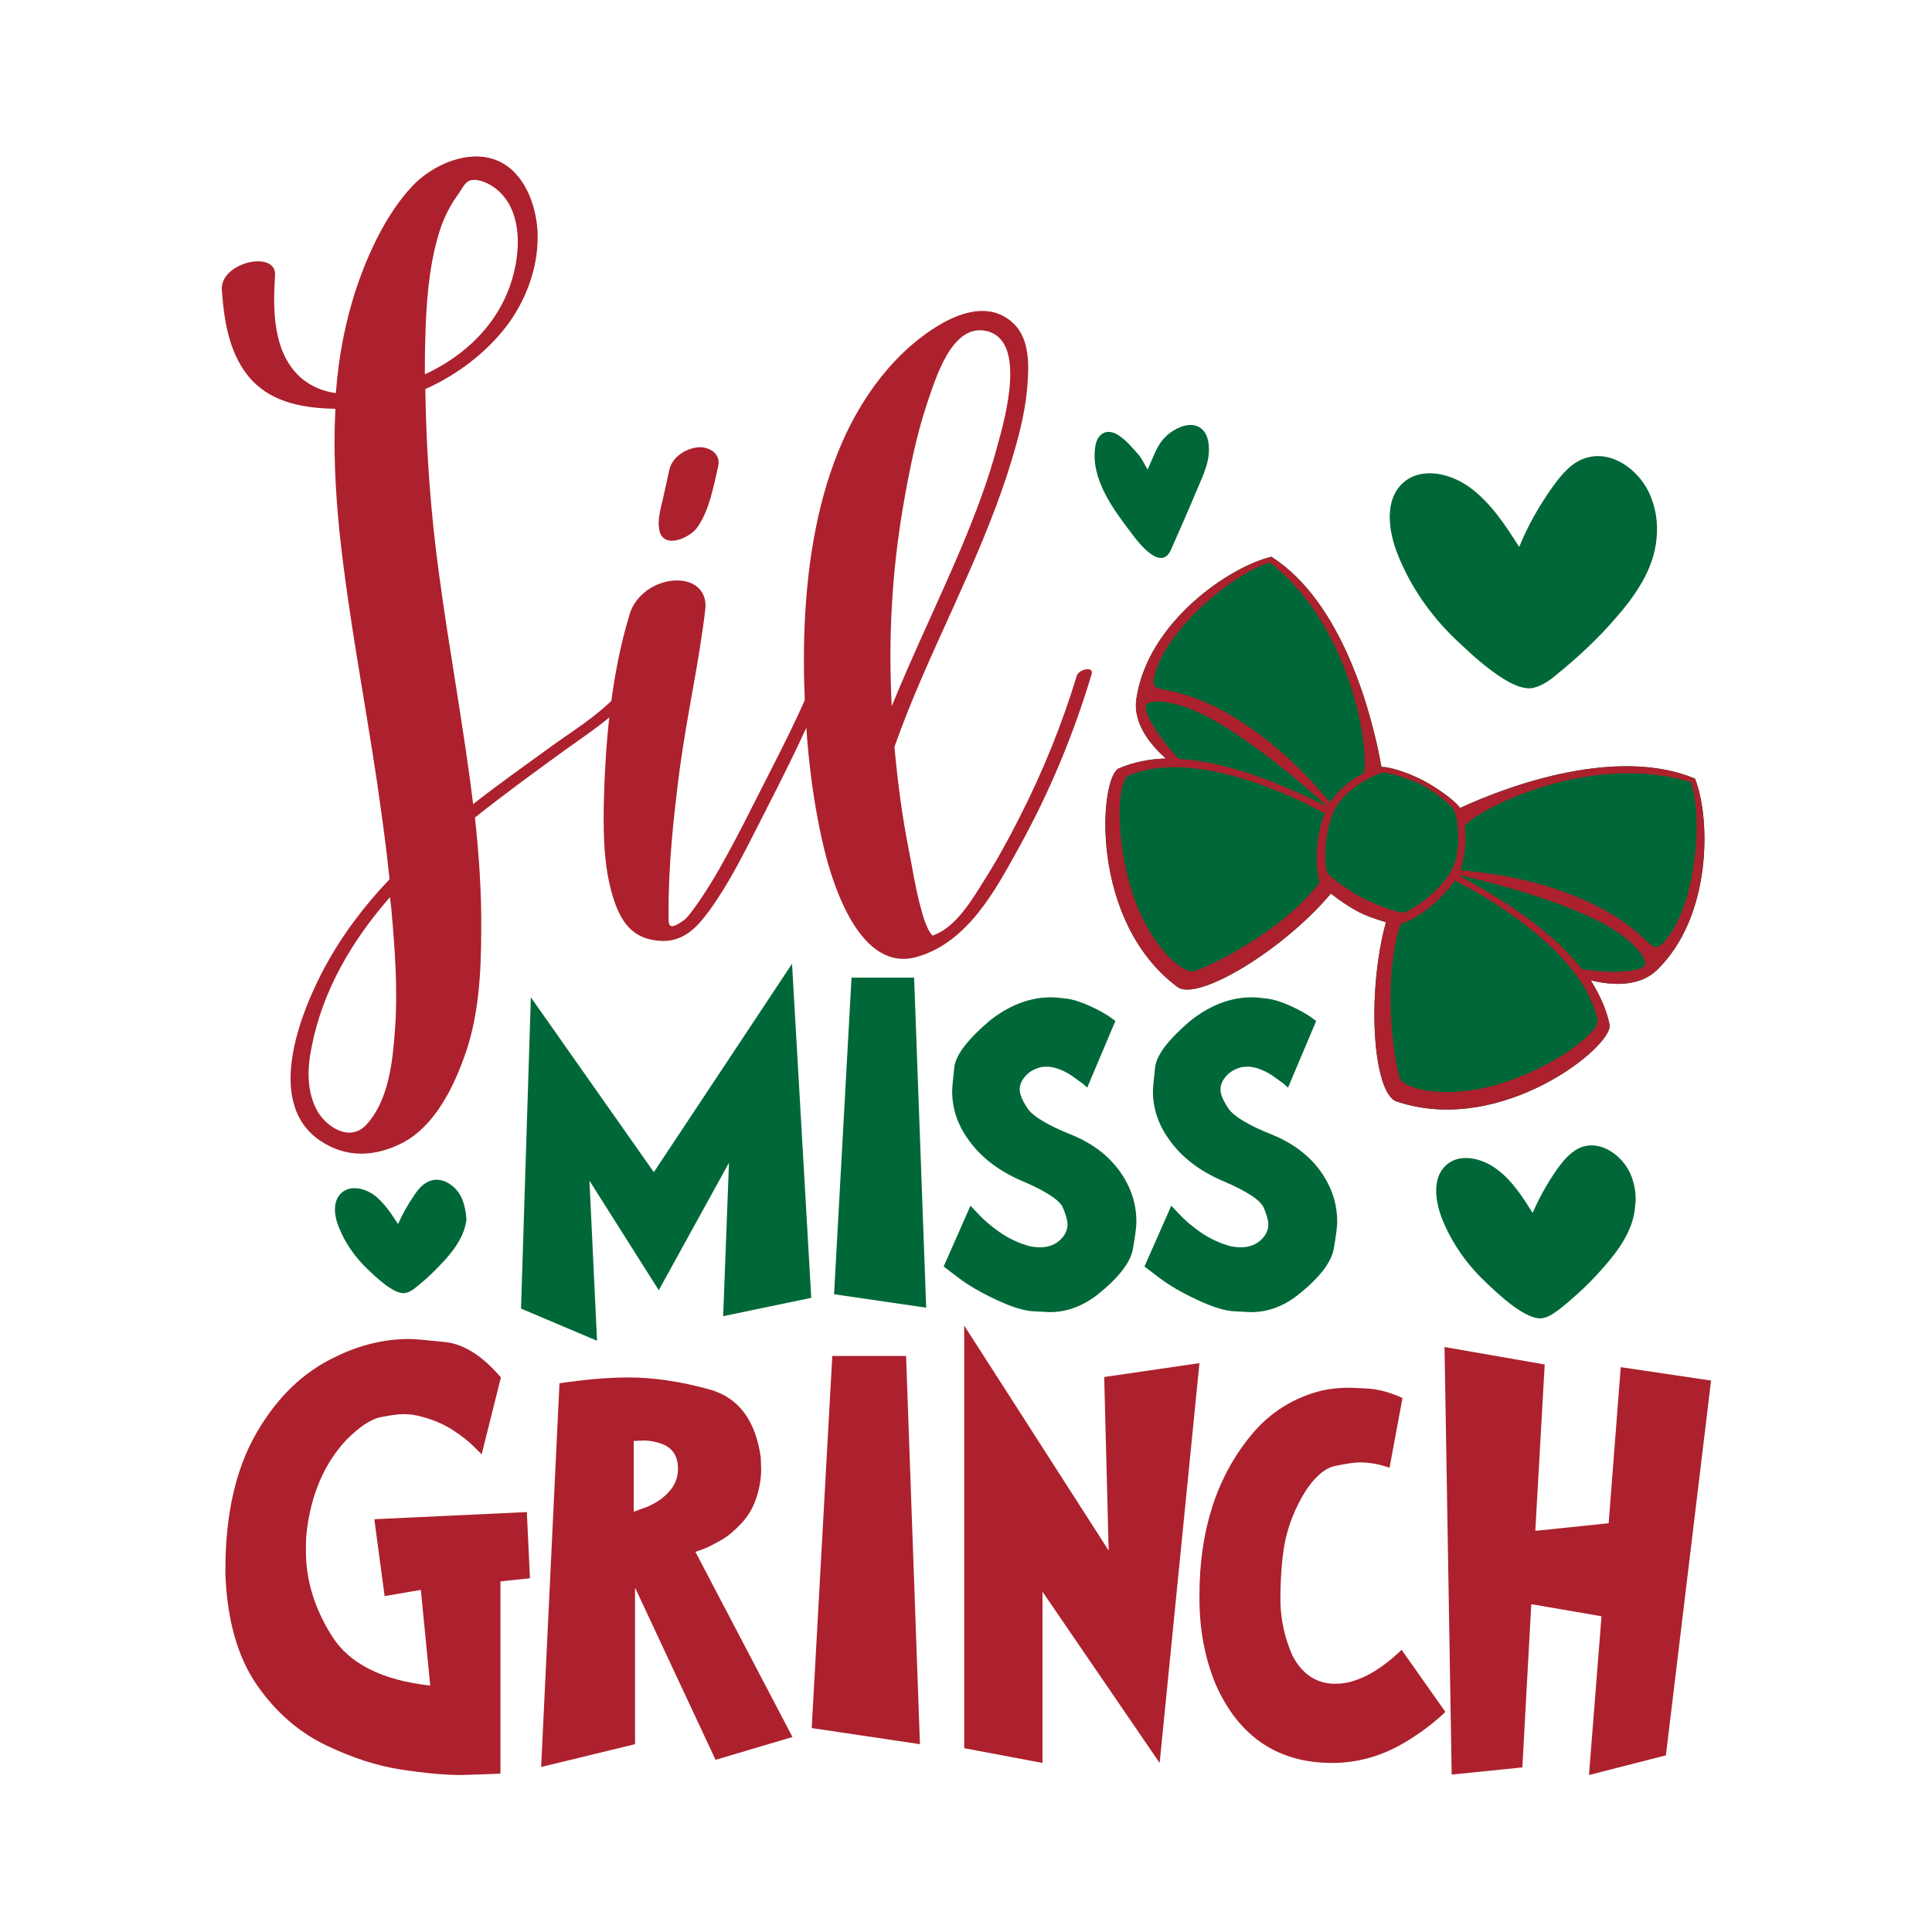 <svg xml:space="preserve" viewBox="0 0 432 432" y="0px" x="0px" xmlns:xlink="http://www.w3.org/1999/xlink" xmlns="http://www.w3.org/2000/svg" id="Layer_1" version="1.1">
<g>
	<g>
		<g>
			<path d="M103.2,396.9c-3.6,0-8.1-0.4-13.4-1.2c-5.3-0.8-11-2.6-17-5.5c-6-2.9-11.2-7.4-15.4-13.5
				c-4.2-6.1-6.6-14.3-7-24.6V351c0-12.4,2.3-22.5,6.9-30.5c4.6-8,10.4-13.6,17.5-17c5.6-2.8,11.2-4.1,16.7-4.1
				c1.4,0,4.1,0.3,8.2,0.7c4.1,0.5,8.2,3.1,12.3,7.9l-4.3,17.2l-1.7-1.7c-1.2-1.2-2.7-2.4-4.7-3.7c-2-1.3-4.3-2.3-6.9-3
				c-1.4-0.4-2.8-0.6-4.3-0.6c-1.2,0-2.9,0.3-5.1,0.7c-2.2,0.5-4.7,2.2-7.6,5.1c-4.9,5.3-7.8,12.1-8.8,20.3c-0.2,1.5-0.2,3-0.2,4.5
				c0,6.5,1.9,12.8,5.8,19c3.9,6.2,11.2,9.9,22,11.1l-2.1-21.4l-8.1,1.4l-2.3-17.2l34.1-1.6l0.7,14.8l-6.6,0.7v43L103.2,396.9z" fill="#AC212D"></path>
			<path d="M121,395.1l4.1-85.8c5.5-0.8,10.7-1.3,15.4-1.3c5.7,0,11.7,0.9,18.2,2.7c6.4,1.8,10.2,6.8,11.4,15.1
				l0.1,2.7c0,2.2-0.4,4.4-1.1,6.5c-0.7,2.1-1.8,4-3.3,5.6c-1.5,1.6-3,2.9-4.6,3.8c-1.6,0.9-2.9,1.6-4,2l-1.7,0.6l21.7,41.4
				l-17.2,5.1l-18-38.5V390L121,395.1z M141.8,338l1.6-0.6c1-0.3,2.2-0.8,3.5-1.6c1.3-0.8,2.4-1.8,3.3-3c0.9-1.2,1.4-2.7,1.4-4.4
				c0-2.8-1.2-4.6-3.5-5.5c-1.3-0.5-2.7-0.8-4.3-0.8l-2.1,0.1V338z" fill="#AC212D"></path>
			<path d="M205.7,390l-24.2-3.6l4.6-83.2h16.5L205.7,390z" fill="#AC212D"></path>
			<path d="M259.3,394.2l-26.2-38.3v38.3l-17.5-3.3v-94.5l32.3,50.3l-1-38.8l21.3-3.1L259.3,394.2z" fill="#AC212D"></path>
			<path d="M297.9,394.2c-12.1,0-20.8-5.8-26-17.4c-2.5-6-3.7-12.4-3.7-19.4v-0.7c0-14.4,3.8-26.3,11.4-35.6
				c3.8-4.7,8.6-8,14.6-9.8c2.4-0.7,4.9-1,7.6-1c0.7,0,2.1,0.1,4.3,0.2c2.2,0.2,4.7,0.8,7.5,2.1l-2.9,15.6c-2.2-0.8-4.4-1.2-6.6-1.2
				c-1.4,0-3.2,0.3-5.6,0.8c-2.3,0.5-4.6,2.5-6.7,5.8c-2.2,3.6-3.8,7.5-4.6,11.8c-0.6,3.5-0.9,7.8-0.9,12.7c0.1,4.2,1,8.3,2.7,12.1
				c2.2,4.2,5.4,6.3,9.6,6.3c4.5,0,9.5-2.5,14.8-7.6l9.8,13.9c-1.9,1.8-4.1,3.6-6.7,5.3C310.7,392.1,304.5,394.2,297.9,394.2z" fill="#AC212D"></path>
			<path d="M355.3,396.9l2.8-35.5l-15.7-2.7l-2,36.5l-15.8,1.6l-1.6-95.6l22.4,3.9l-2.1,37.2l16.4-1.7l2.7-34.9
				l20.2,3l-10.1,83.8L355.3,396.9z" fill="#AC212D"></path>
		</g>
	</g>
	<g>
		<g>
			<path d="M133.5,299.8l-17-7.2l2.2-69.6l27.5,39.1l30.9-46.6l4.3,74.7l-19.7,4.1l1.3-34.3l-15.7,28.5l-15.5-24.5
				L133.5,299.8z" fill="#006838"></path>
			<path d="M207.1,292.4l-20.6-3l3.9-70.8h14L207.1,292.4z" fill="#006838"></path>
			<path d="M234.7,293.4c-0.3,0-1.6-0.1-3.7-0.2c-2.1-0.1-4.9-1-8.3-2.6c-3.4-1.6-6.2-3.2-8.4-4.9l-3.3-2.5l6-13.6
				l1.8,1.9c1.1,1.2,2.7,2.6,4.7,4c2,1.4,4.3,2.5,6.9,3.2c0.7,0.1,1.4,0.2,2.1,0.2c1.8,0,3.3-0.5,4.5-1.6c1.1-1,1.7-2.2,1.7-3.5
				c0-0.8-0.3-2-1-3.7c-0.7-1.7-3.7-3.7-9.1-6c-5.4-2.3-9.5-5.5-12.3-9.6c-2.3-3.3-3.4-6.8-3.4-10.5c0-0.9,0.2-2.7,0.5-5.5
				c0.4-2.7,3-6.1,7.8-10.2c4.4-3.5,9-5.3,13.8-5.3c0.8,0,2,0.1,3.5,0.3c1.6,0.2,3.3,0.8,5.1,1.6c1.8,0.8,3.2,1.6,4.3,2.3l1.5,1.1
				l-6.3,14.9l-1-0.9c-0.7-0.5-1.5-1.1-2.5-1.8c-2-1.3-3.9-2-5.7-2l-1.1,0.1c-2,0.5-3.4,1.5-4.3,3.1c-0.3,0.6-0.5,1.2-0.5,1.9
				c0,1.1,0.6,2.5,1.8,4.3c1.2,1.7,4.4,3.7,9.7,5.8c5.2,2.1,9.2,5.3,11.8,9.6c1.9,3.1,2.8,6.4,2.8,9.9c0,1.2-0.3,3.3-0.8,6.2
				c-0.6,3-3.3,6.5-8.3,10.4C241.6,292.3,238.2,293.4,234.7,293.4z" fill="#006838"></path>
			<path d="M279.6,293.4c-0.3,0-1.6-0.1-3.7-0.2c-2.1-0.1-4.9-1-8.3-2.6c-3.4-1.6-6.2-3.2-8.4-4.9l-3.3-2.5l6-13.6
				l1.8,1.9c1.1,1.2,2.7,2.6,4.7,4c2,1.4,4.3,2.5,6.9,3.2c0.7,0.1,1.4,0.2,2.1,0.2c1.8,0,3.3-0.5,4.5-1.6c1.1-1,1.7-2.2,1.7-3.5
				c0-0.8-0.3-2-1-3.7c-0.7-1.7-3.7-3.7-9.1-6c-5.4-2.3-9.5-5.5-12.3-9.6c-2.3-3.3-3.4-6.8-3.4-10.5c0-0.9,0.2-2.7,0.5-5.5
				c0.4-2.7,3-6.1,7.8-10.2c4.4-3.5,9-5.3,13.8-5.3c0.8,0,2,0.1,3.5,0.3c1.6,0.2,3.3,0.8,5.1,1.6c1.8,0.8,3.2,1.6,4.3,2.3l1.5,1.1
				l-6.3,14.9l-1-0.9c-0.7-0.5-1.5-1.1-2.5-1.8c-2-1.3-3.9-2-5.7-2l-1.1,0.1c-2,0.5-3.4,1.5-4.3,3.1c-0.3,0.6-0.5,1.2-0.5,1.9
				c0,1.1,0.6,2.5,1.8,4.3c1.2,1.7,4.4,3.7,9.7,5.8c5.2,2.1,9.2,5.3,11.8,9.6c1.9,3.1,2.8,6.4,2.8,9.9c0,1.2-0.3,3.3-0.8,6.2
				c-0.6,3-3.3,6.5-8.3,10.4C286.6,292.3,283.2,293.4,279.6,293.4z" fill="#006838"></path>
		</g>
	</g>
	<g>
		<g>
			<path d="M95.1,87c0.2,13.9,1.2,27.8,3.1,41.6c2.3,17.1,5.5,34.1,7.6,51.2c5.7-4.5,11.7-8.7,17.6-13
				c6.8-4.9,15.3-9.8,18.9-17.7c0.6-1.4,3.6-1.4,2.8,0.5c-3.7,8.3-12.3,13.4-19.3,18.5c-6.6,4.8-13.2,9.6-19.6,14.7
				c0.9,8.4,1.5,16.9,1.4,25.3c0,8.9-0.5,18.6-3.4,27.1c-2.6,7.6-6.9,16.7-14.5,20.5c-6.1,3-12.2,3.2-17.9-0.5
				c-12.7-8.3-4.8-28.4,0.7-38.7c3.9-7.3,8.9-13.9,14.6-19.9c-0.7-7-1.7-14.1-2.7-21.1c-2.8-18.9-6.5-37.7-8.5-56.7
				c-0.9-9-1.4-18.2-0.9-27.4c-6.6-0.1-13.8-1.2-18.6-6.3c-5.1-5.4-6.3-13.2-6.8-20.3c-0.4-6.2,12.3-9,11.9-3.2
				c-0.5,7.7-0.5,17.2,5.7,22.8c2.3,2,5,3.1,7.9,3.5c0.6-8.1,2.1-16.1,4.7-23.8c2.7-7.9,6.7-16.4,12.4-22.5c4.4-4.7,12.6-8.4,19-5.7
				c6,2.5,8.7,9.9,9,15.9c0.3,7.3-2.2,14.5-6.4,20.4C109.2,78.5,102.5,83.7,95.1,87z M87.5,203.2c-0.1-0.9-0.2-1.7-0.3-2.6
				c-8.4,9.6-15,20.7-17.5,33.4c-1,4.8-1.2,10.1,1.3,14.5c2.1,3.6,7.3,6.9,10.9,3c5-5.4,5.9-14.1,6.4-21
				C89,221.5,88.3,212.2,87.5,203.2z M112.8,66.9c3.5-7.2,5.3-19.9-2.6-25.2c-1.3-0.9-4.1-2.1-5.6-1.1c-0.9,0.6-1.7,2.3-2.4,3.2
				c-2,2.8-3.4,5.9-4.3,9.2c-2.1,7.4-2.6,15.1-2.8,22.7c-0.1,2.7-0.1,5.3-0.1,8C102.6,80.2,109.2,74.5,112.8,66.9z" fill="#AC212D"></path>
			<path d="M186.6,147.6c-4.7,12.9-11.2,25.4-17.4,37.6c-3.2,6.3-6.4,12.6-10.5,18.3c-2.7,3.7-5.7,7-10.6,6.9
				c-5.9-0.2-8.8-3.3-10.7-8.8c-2.3-6.7-2.5-14.1-2.4-21.1c0.3-14.3,1.6-29.4,5.8-43.2c1.3-4.3,5.7-7.3,10.1-7.5
				c4.2-0.2,7.3,2.2,6.8,6.5c-1.4,11.9-4.1,23.7-5.7,35.6c-1.4,10.8-2.6,21.9-2.5,32.8c0,2-0.2,3.7,3.5,1c0.9-0.7,1.8-2.1,2.5-3
				c1.8-2.5,3.4-5.1,5-7.8c2.8-4.9,5.4-9.9,7.9-14.9c5.3-10.5,11-21.1,15.2-32.2C184.1,146.4,187.2,145.9,186.6,147.6z M147.4,118.4
				c-0.4-2.2,0.3-4.6,0.8-6.7c0.5-2.3,1-4.5,1.5-6.8c0.7-2.8,3.8-4.7,6.5-4.9c2.4-0.1,5,1.4,4.4,4.2c-1,4.4-2,9.9-4.6,13.6
				C154.5,120.2,148.2,123.1,147.4,118.4z" fill="#AC212D"></path>
			<path d="M244.1,150.7c-4,13.4-9.4,26.4-16.2,38.7c-5.3,9.6-11.5,21.4-23,24.6c-12.4,3.4-18.5-15.5-20.6-24.1
				c-3-12.4-4.2-25.3-4.5-38c-0.5-24.9,3.2-54.5,21.9-72.8c5.7-5.5,17.4-14.1,25-6.7c3.6,3.5,3.4,9.5,3,14.1
				c-0.5,6.4-2.3,12.6-4.2,18.7c-6.8,21.3-18.1,40.8-25.5,61.8c0.7,7.7,1.7,15.4,3.2,23c0.8,4,1.4,8,2.4,11.9
				c0.6,2.1,1.3,5.5,2.9,7.3c5.2-1.7,8.9-8.1,11.6-12.4c2.9-4.6,5.5-9.3,7.9-14.1c5.2-10.2,9.5-20.8,12.8-31.7
				C241.5,149.5,244.6,149,244.1,150.7z M199.4,157.9c4.8-11.8,10.4-23.3,15.4-35.1c3.2-7.6,6.2-15.4,8.3-23.4
				c1.6-5.8,6.6-23.4-2.6-25.4c-7.8-1.7-11.4,11-13.3,16.5c-2.4,7.3-3.9,14.9-5.2,22.4C199.4,127.9,198.6,142.9,199.4,157.9z" fill="#AC212D"></path>
		</g>
	</g>
	<g>
		<path d="M379,174.1c-17.2-7.2-41.2,1.3-52.6,6.6c0,0,0,0,0-0.1c-0.5-0.9-3.6-3.6-8-6c-4.4-2.3-8.4-3.2-9.4-3.1
			c0,0,0,0-0.1,0c-2.2-12.4-8.9-37-24.6-47c-9.1,2.1-27.6,14.4-30.2,31.7c-0.8,5.1,2.6,9.9,6.6,13.4c-3.6,0.1-7.2,0.8-10.5,2.2
			c-4.4,1.9-6.8,34.1,13.1,48.9c4.5,3.3,23.6-8.2,34.3-20.9c1.7,1.4,4,2.9,5.8,3.9c1.8,1,4.4,1.9,6.5,2.5
			c-4.4,16.1-2.9,38.3,2.4,40.1c23.5,7.9,48.6-12.5,47.6-17.2c-0.7-3.5-2.3-6.8-4.2-9.9c5.2,1.3,11,1.3,14.7-2.2
			C382.9,205,382.5,182.8,379,174.1z" fill="#006838"></path>
		<path d="M379,174.1c-17.2-7.2-41.2,1.3-52.6,6.6c0,0,0,0,0-0.1c-0.5-0.9-3.6-3.6-8-6c-4.4-2.3-8.4-3.2-9.4-3.1
			c0,0,0,0-0.1,0c-2.2-12.4-8.9-37-24.6-47c-9.1,2.1-27.6,14.4-30.2,31.7c-0.8,5.1,2.6,9.9,6.6,13.4c-3.6,0.1-7.2,0.8-10.5,2.2
			c-4.4,1.9-6.8,34.1,13.1,48.9c4.5,3.3,23.6-8.2,34.3-20.9c1.7,1.4,4,2.9,5.8,3.9c1.8,1,4.4,1.9,6.5,2.5
			c-4.4,16.1-2.9,38.3,2.4,40.1c23.5,7.9,48.6-12.5,47.6-17.2c-0.7-3.5-2.3-6.8-4.2-9.9c5.2,1.3,11,1.3,14.7-2.2
			C382.9,205,382.5,182.8,379,174.1z M258.7,149.3c3.4-9.5,17.2-21.2,25.3-23.5c18.8,14.8,22.3,43.1,20.9,47.1
			c-2.8,1.4-5.8,3.9-7.5,6.5c-9.2-11.2-21-20.5-32.2-24C258.5,153.3,256.7,155.1,258.7,149.3z M256.2,158c0-1.9,6.9-1.8,15.5,3.2
			c9,5.2,18.8,13.4,25.1,19.1c-6.5-3-20-9.9-33.2-10.6C260.3,166.2,256.2,160.8,256.2,158z M295.1,197.3
			c-8.6,11.4-26.2,19.6-28.4,19.9c-2.3,0.3-8.7-4.9-12.7-15.3c-4.6-12-4.5-27.3-1.6-28.5c14.6-6.2,37.5,4.9,43.8,8.5
			C294.4,186.3,293.8,193.1,295.1,197.3z M304.7,200.8c-1.9-1-7.5-4.5-8-5.9c-0.5-1.4-0.8-8.4,1.6-13.6c2.4-5.2,9.8-8.4,10.9-8.5
			c1.5-0.1,6.3,1.5,8.7,2.7c2.4,1.2,6.4,4.3,7.2,5.6c0.6,0.9,2.2,8.9-0.7,13.8c-2.9,4.9-8.9,8.7-10.3,9.1
			C312.7,204.4,306.6,201.8,304.7,200.8z M357.2,228c0.7,3.1-11.8,12-24.3,15c-10.8,2.7-18.7,0.3-19.8-1.7c-1-2-4.4-21.2,0.1-34.7
			c4.2-1.3,9.4-5.7,12.1-9.7C331.7,200.1,353.9,212.6,357.2,228z M367.6,216.1c-2.3,1.6-9.1,1.4-13.9,0.6
			c-8.1-10.4-21.4-17.5-27.7-21.1c8.3,1.9,20.7,5.2,30.1,9.7C365,209.4,369.1,215,367.6,216.1z M364.6,207.3
			c-9.3-7.2-23.6-11.6-38.1-12.7c1.1-2.9,1.4-6.8,1-9.9c2.5-3.4,27.6-16.8,50.6-9.8c2.7,7.9,1.1,26-4.8,34.2
			C369.7,214,370.1,211.5,364.6,207.3z" fill="#AC212D"></path>
	</g>
	<g>
		<g>
			<path d="M256.6,105c0.8-1.8,1.3-3,1.9-4.3c1.2-2.5,3-4.3,5.7-5.3c2.8-1,5.2,0,5.9,3c0.9,4.3-1.1,7.8-2.7,11.7
				c-1.8,4.3-3.7,8.6-5.6,12.9c-2.2,4.8-7.1-1.5-8.6-3.5c-4.1-5.4-9.4-12.3-8.3-19.6c0.4-2.9,2.5-4.2,5-2.7c1.8,1.1,3.3,2.9,4.7,4.5
				C255.3,102.5,255.8,103.6,256.6,105z" fill="#006838"></path>
			<path d="M364.5,262.3c-1.9-4-6.4-7.2-10.6-5.9c-2.4,0.8-4.2,2.9-5.7,5c-2.2,3.1-4,6.4-5.5,9.8
				c-2.2-3.5-4.5-7.1-7.8-9.6c-3.3-2.6-8.4-3.9-11.5-1.1c-3.2,2.8-2.5,8-1,11.9c2.1,5.3,5.4,10.1,9.6,14.1c2.6,2.5,9.4,9.1,13.1,8.2
				c1.5-0.3,2.7-1.3,3.9-2.2c3.5-2.8,6.8-5.9,9.7-9.3c3.4-3.8,6.5-8.3,6.9-13.3C366,267.2,365.5,264.6,364.5,262.3z" fill="#006838"></path>
			<path d="M103.2,267.8c-1.2-2.6-4.2-4.7-6.9-3.8c-1.6,0.5-2.8,1.9-3.7,3.3c-1.4,2-2.6,4.2-3.6,6.4
				c-1.5-2.3-3-4.6-5.1-6.3c-2.2-1.7-5.5-2.5-7.5-0.7c-2.1,1.8-1.7,5.2-0.6,7.8c1.4,3.5,3.6,6.6,6.3,9.2c1.7,1.6,6.1,6,8.6,5.4
				c1-0.2,1.8-0.8,2.6-1.5c2.3-1.8,4.4-3.9,6.4-6.1c2.2-2.5,4.2-5.4,4.6-8.8C104.2,271.1,103.9,269.4,103.2,267.8z" fill="#006838"></path>
			<path d="M368.8,110.3c-2.5-5.4-8.5-9.7-14.2-7.9c-3.3,1-5.6,3.9-7.6,6.7c-2.9,4.1-5.4,8.5-7.3,13.2
				c-3-4.7-6.1-9.5-10.5-12.9c-4.4-3.5-11.2-5.2-15.4-1.5c-4.3,3.8-3.4,10.7-1.3,16c2.8,7.1,7.3,13.6,12.8,18.9
				c3.5,3.3,12.6,12.2,17.6,11c2-0.5,3.7-1.7,5.2-3c4.7-3.8,9.1-7.9,13-12.4c4.5-5.1,8.7-11.1,9.3-17.9
				C370.8,116.9,370.2,113.4,368.8,110.3z" fill="#006838"></path>
		</g>
	</g>
</g>
</svg>
